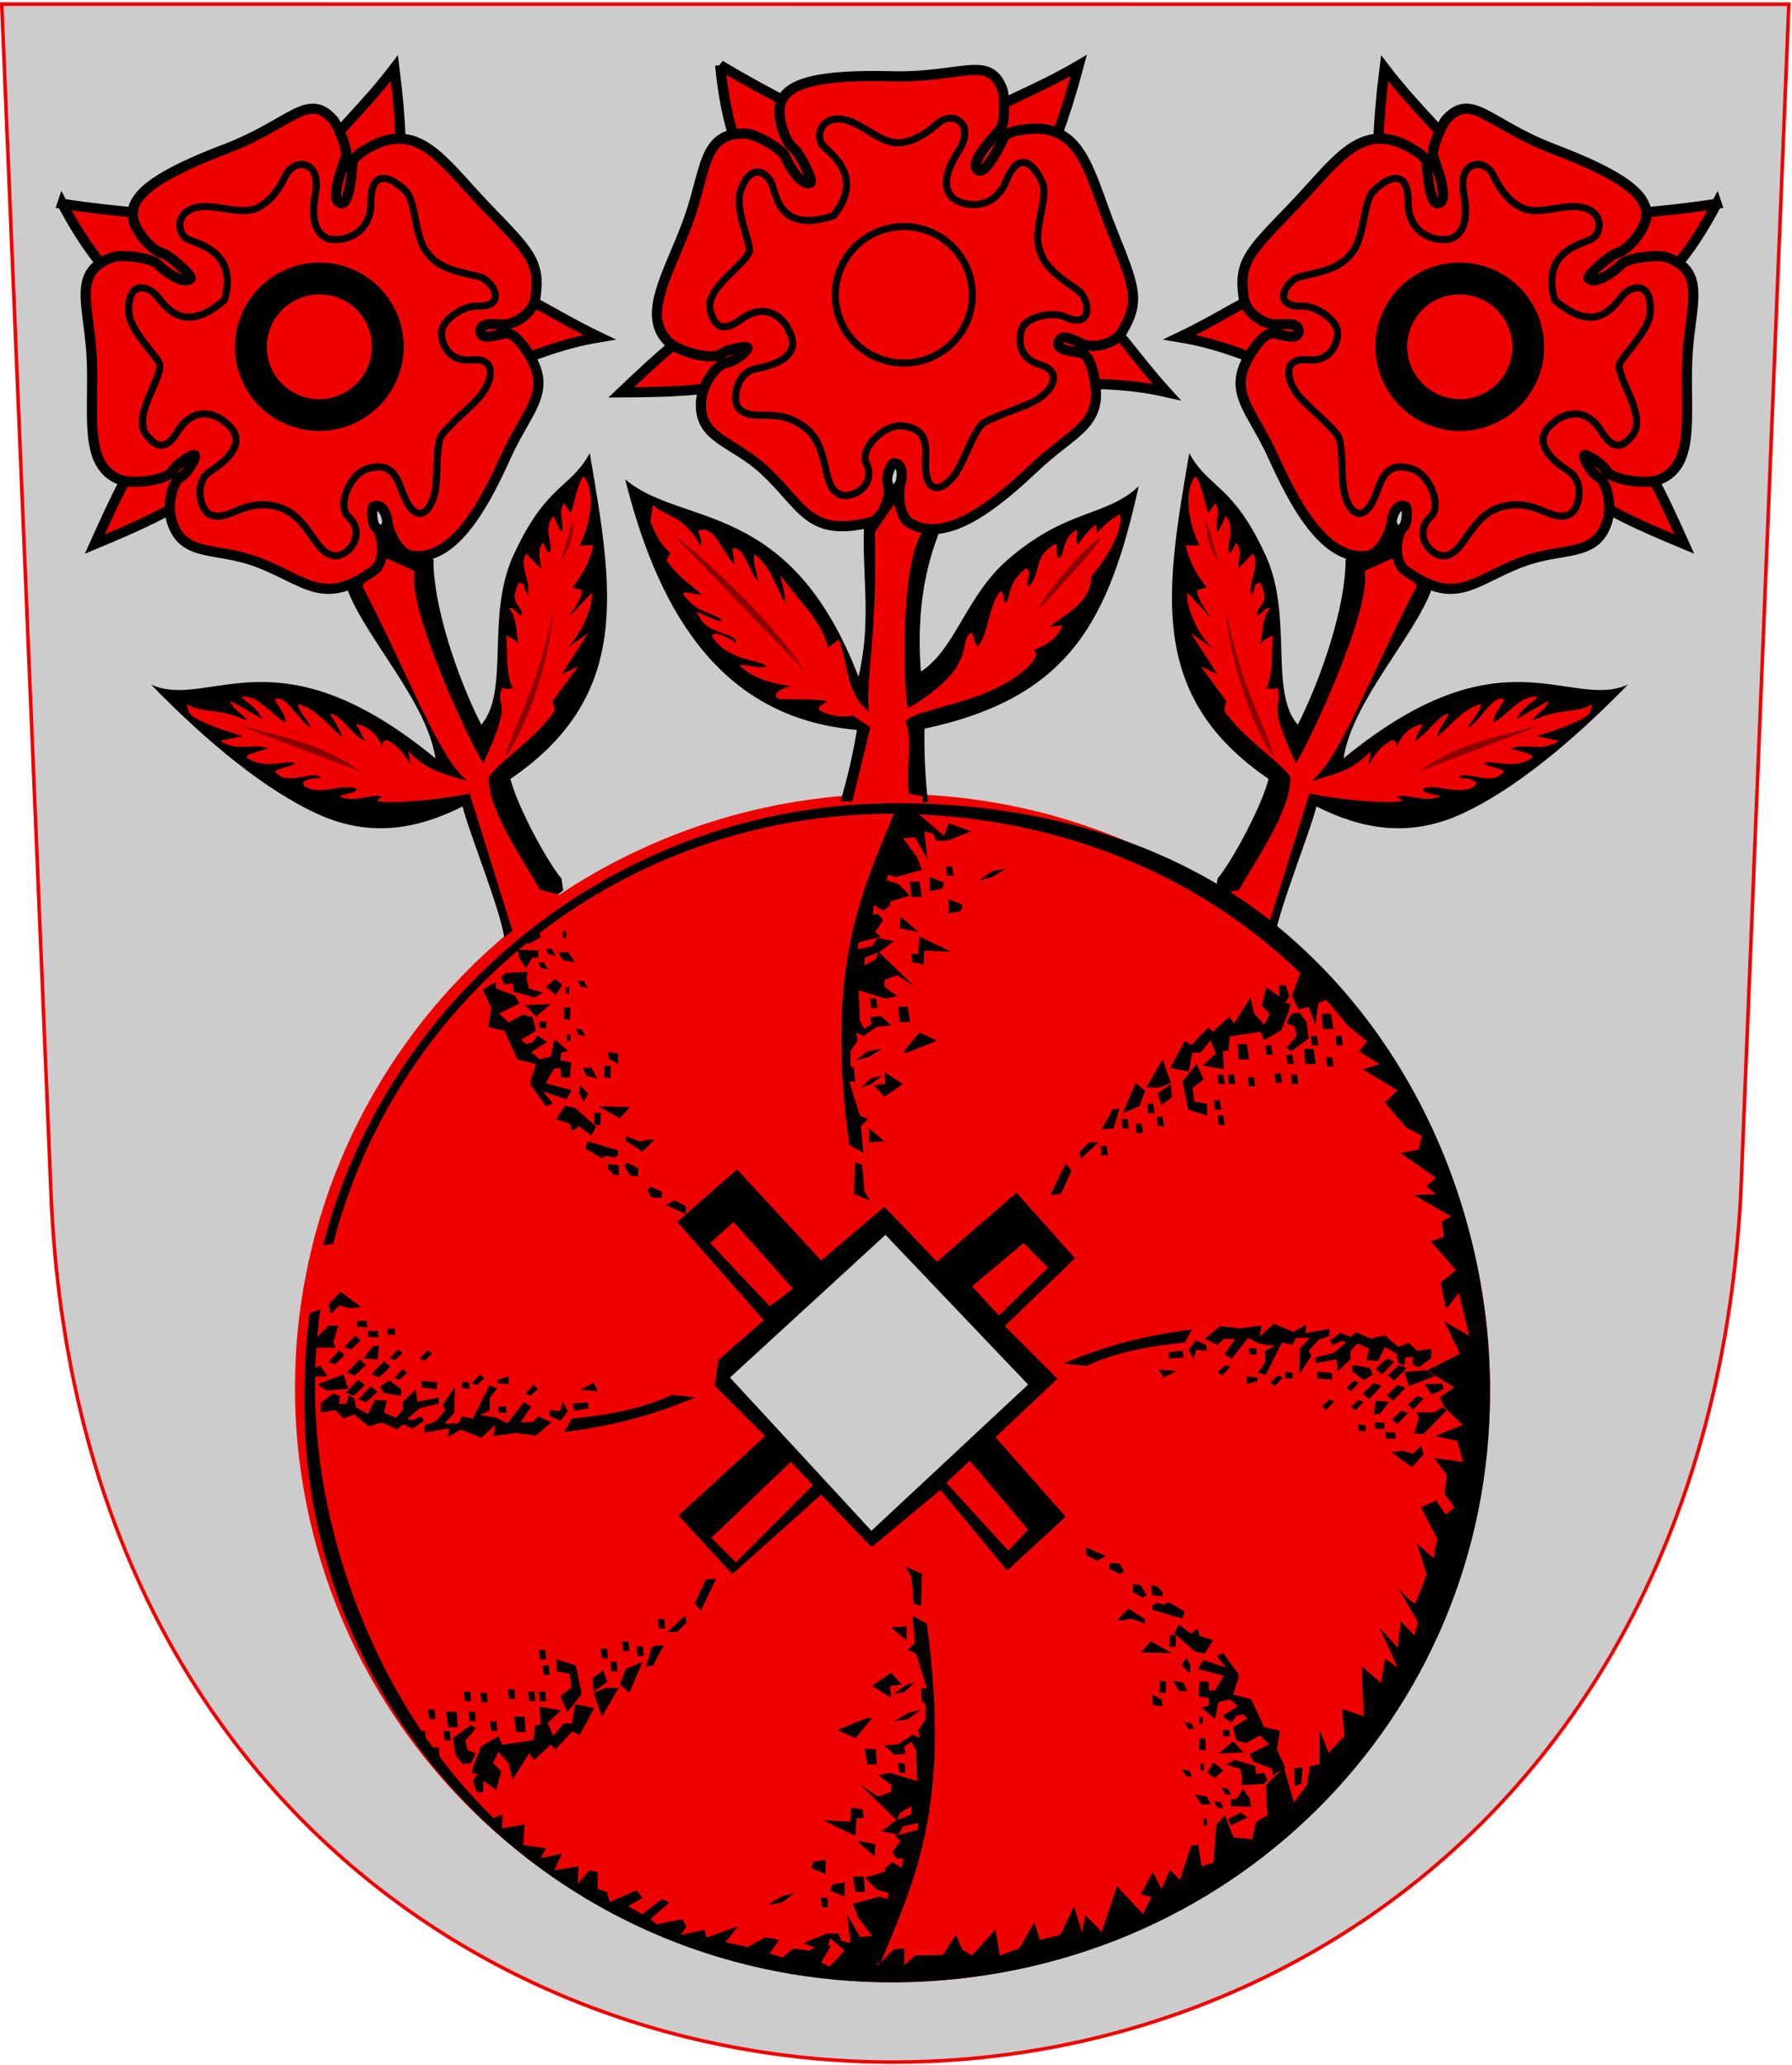<?xml version="1.0" encoding="UTF-8"?>
<!DOCTYPE svg PUBLIC "-//W3C//DTD SVG 1.1//EN" "http://www.w3.org/Graphics/SVG/1.1/DTD/svg11.dtd">
<!-- Creator: CorelDRAW -->
<svg xmlns="http://www.w3.org/2000/svg" xml:space="preserve" width="500px" height="576px" shape-rendering="geometricPrecision" text-rendering="geometricPrecision" image-rendering="optimizeQuality" fill-rule="evenodd" clip-rule="evenodd"
viewBox="0 0 500 576"
 xmlns:xlink="http://www.w3.org/1999/xlink"
 xmlns:svg="http://www.w3.org/2000/svg"
 version="1.0">
 <g id="Layer_x0020_1">
  <path id="path1937" fill="#CCCCCC" stroke="#F00000" stroke-width="0.992" d="M0.482 1.151l498.64 0.03 -13.458 332.782c-18.132,322.607 -456.056,320.228 -471.331,1.384l-13.851 -334.196z"/>
  <ellipse fill="#F00000" cx="249.021" cy="387.186" rx="166.723" ry="165.744"/>
  <path fill="black" stroke="black" stroke-width="0.216" d="M234.665 223.399c1.957,-6.634 3.48,-13.268 4.568,-19.902 -36.709,-3.094 -54.87,-30.719 -64.601,-69.495 15.77,13.16 45.895,5.112 64.927,55.139 3.806,-15.661 1.087,-28.059 1.631,-42.089l9.133 -13.246 12.074 13.573c-4.894,11.637 -6.743,25.014 -5.547,40.131 9.757,-6.16 12.751,-21.136 24.216,-31.152 16.474,-14.391 27.125,-11.924 36.469,-20.399 -8.347,37.313 -19.278,58.61 -59.707,67.211 -0.109,6.852 0.217,13.704 0.979,20.555l-24.144 -0.326z"/>
  <path fill="#F00000" d="M237.602 224.378l5.22 -21.534 -4.894 -3.263c-2.828,0.652 -5.655,0.109 -8.483,-0.979 -2.716,-1.359 0.761,-2.066 1.141,-3.099 -4.567,-0.652 -8.808,-0.326 -13.213,-0.49 -2.948,-1.544 1.698,-3.435 3.589,-3.589 -6.85,-0.871 -11.744,-2.828 -14.682,-5.873 2.013,-0.38 5.981,1.196 7.504,0.326 -1.417,-2.067 -10.168,-1.037 -15.008,-8.157 -0.433,-2.227 4.024,-0.216 6.525,1.631 0.432,-3.099 -8.427,-2.123 -10.441,-7.83 -2.225,-2.553 4.35,2.066 6.525,1.631 -0.981,-2.012 -7.341,-1.906 -10.767,-7.504 -0.216,-1.032 3.48,0.218 5.22,0.326 -3.303,-3.234 -6.443,-4.675 -9.91,-9.703l1.104 -2.044c-2.942,-2.39 -4.355,-5.544 -5.551,-8.808l0.653 -4.568c4.459,3.807 8.266,2.556 13.377,11.419 0.435,-1.251 -0.435,-2.828 -0.653,-4.241 4.512,-1.899 6.743,6.308 10.114,9.462l-0.653 -4.568c3.534,-0.704 4.785,7.231 7.178,9.136 -0.326,-2.501 -1.63,-5.492 -0.979,-7.504 3.806,2.612 6.091,8.918 8.483,13.703 0.217,-2.773 -0.87,-5.22 -1.305,-7.83 5.084,7.124 11.282,12.182 13.377,20.229l2.936 -2.284c2.828,6.743 1.743,14.79 8.483,20.229 -1.207,-8.02 2.344,-20.93 1.631,-50.245l5.22 -7.504 7.83 7.83c-5.869,9.142 -5.218,41.428 -3.915,48.94 20.61,-12.122 13.416,-19.082 17.945,-21.207 0.544,1.305 0.761,3.262 1.631,3.915 2.881,-3.319 2.992,-11.527 6.199,-15.335 1.359,-0.053 0.598,2.501 1.631,3.263 1.577,-2.774 0.166,-5.058 5.547,-9.788 2.173,1.088 -0.217,2.991 0.653,5.22 3.751,-3.209 0.982,-8.537 7.83,-12.072 0.217,1.414 -0.054,3.317 0.653,4.241 2.066,-1.578 0.709,-5.764 5.22,-8.157 0,1.414 -0.489,3.154 0,4.241 1.74,-1.849 2.665,-4.024 5.22,-5.547l0.326 2.284c1.849,-2.174 3.915,-3.914 6.199,-5.22 1.628,2.83 -2.775,11.528 -7.83,17.292 0.187,7.937 -9.813,11.907 -11.419,14.03l3.263 -0.326c-0.654,2.719 -3.264,5.003 -7.83,6.852l0.653 1.305c-1.219,3.727 -7.707,8.302 -16.134,11.441 -8.167,3.042 -18.264,4.667 -20.408,7.157 2.119,4.298 0.164,12.671 0.979,20.229l3.915 0.653 -0.326 4.568 -19.576 -2.284z"/>
  <path fill="#8C0000" d="M224.573 187.271l-36.836 -38.14c12.727,9.575 29.705,26.88 36.836,38.14z"/>
  <path fill="#8C0000" d="M289.607 170.32c5.868,-6.683 12.061,-12.713 17.603,-20.048 -1.426,-0.183 -5.277,3.82 -9.127,8.21 -3.851,4.391 -7.702,9.169 -8.476,11.838z"/>
  <path fill="#F00000" stroke="black" stroke-width="2.835" d="M200.931 18.177c2.629,27.099 11.296,40.171 32.115,58.3 -29.587,5.551 -38.877,13.142 -59.718,32.968 28.556,-0.163 36.124,-1.54 62.016,-16.012l27.667 5.413c25.95,12.54 39.229,5.196 62.517,10.544 -19.044,-20.998 -16.875,-29.927 -54.348,-30.696 14.447,-19.718 21.771,-30.552 29.831,-60.461 -25.122,14.727 -38.997,12.192 -50.078,45.044 -11.774,-29.717 -21.052,-27.63 -50.003,-45.101z"/>
  <path fill="#F00000" stroke="black" stroke-width="2.835" d="M248.932 21.277c19.466,0.453 27.145,-6.189 30.756,3.715 0.602,1.649 0.816,9.265 -0.539,10.931 -1.354,1.666 -9.437,9.882 -6.129,11.6 2.103,1.092 6.237,-7.519 7.157,-9.3 1.077,-2.087 8.261,-2.491 10.196,-2.314 12.013,1.103 13.796,13.158 19.958,28.606 6.118,15.333 7.917,19.24 2.862,27.825 -2.54,4.313 -8.766,4.583 -10.815,3.748 -2.932,-1.192 -5.945,-3.241 -6.953,-0.841 -1.009,2.4 3.321,2.657 6.219,3.152 1.215,0.207 3.157,2.473 3.99,9.047 1.437,11.334 -6.644,13.166 -16.818,22.787 -10.174,9.621 -24.715,22.086 -35.141,15.548 -2.87,-1.798 -3.222,-8.623 -2.452,-10.964 0.51,-1.548 0.945,-5.696 -1.95,-5.585 -0.607,0.024 -2.361,4.16 -1.549,5.66 0.924,1.705 -0.346,8.97 -4.644,10.732 -17.556,4.431 -18.968,-4.473 -29.814,-14.485 -8.775,-8.102 -17.953,-8.709 -17.702,-18.52 0.145,-5.653 4.541,-10.95 6.668,-11.303 3.197,-0.531 6.496,-3.64 6.318,-4.271 -0.178,-0.631 -5.541,0.314 -7.337,1.684 -2.648,2.022 -12.021,-0.823 -14.482,-3.154 -7.917,-7.498 -0.38,-18.71 5.07,-33.336 5.45,-14.626 3.928,-25.544 16.428,-24.956 2.733,0.128 10.083,4.358 10.88,6.461 1.026,2.706 4.681,8.385 7.01,7.236 0.852,-0.422 -2.959,-8.342 -4.749,-9.633 -1.825,-1.318 -4.001,-6.316 -3.878,-10.644 0.201,-8.029 11.974,-9.879 31.44,-9.426z"/>
  <path fill="#F00000" stroke="black" stroke-width="1.984" d="M250.452 39.828c5.135,-0.041 9.705,-4.078 11.127,-5.36 4.162,-3.751 10.736,-0.107 5.924,7.536 -1.587,2.521 -5.773,9.023 -1.759,13.182 3.144,2.556 11.534,3.75 14.959,-4.684 4.016,-9.892 8.644,-3.364 10.269,0.877 1.376,3.594 -2.375,12.033 -1.198,17.244 1.176,5.203 3.966,7.53 10.909,12.308 3.31,2.278 4.566,10.833 -3.162,7.669 -3.023,-1.894 -11.213,-0.528 -12.46,3.225 -1.247,3.753 -0.272,8.319 4.936,9.856 6.538,1.931 3.927,6.869 -0.525,9.715 -3.303,2.114 -10.038,3.823 -14.857,6.447 -2.318,1.263 -4.614,8.067 -7.038,12.625 -3.054,5.739 -9.388,9.378 -9.339,-1.138 0.019,-4.095 1.207,-10.008 -6.874,-10.542 -4.894,-0.324 -11.54,6.378 -9.664,10.383 2.932,6.26 -3.958,10.169 -7.368,8.774 -5.557,-2.273 -2.343,-13.464 -10.229,-19.075 -7.885,-5.611 -13.761,-0.873 -17.88,-4.837 -2.117,-2.037 -0.937,-10.094 4.586,-11.146 13.111,-2.501 10.554,-8.458 9.13,-10.993 -0.808,-1.973 -5.59,-8.461 -13.381,-2.698 -6.497,4.806 -7.67,-0.583 -8.193,-1.947 -2.46,-6.412 9.036,-12.811 10.658,-17.005 0.727,-1.881 -4.238,-11.862 -2.389,-17.085 2.941,-8.31 7.709,-4.985 8.923,-1.249 1.169,3.595 2.673,13.124 17.05,8.227 8.575,-10.897 -0.603,-16.898 -3.061,-19.602 -1.954,-2.15 -0.89,-8.028 5.291,-7.287 5.195,0.624 10.485,6.624 15.62,6.583z"/>
  <ellipse fill="#F00000" stroke="black" stroke-width="1.984" cx="252.169" cy="82.237" rx="19.114" ry="19.036"/>
  <path fill="black" d="M140.649 261.481c-0.701,-6.881 -10.06,-29.983 -11.566,-36.535 -12.486,6.263 -25.765,8.906 -40.755,1.977 -13.968,-6.457 -30.055,-19.386 -46.17,-35.957 16.263,7.267 34.928,-16.007 79.345,20.57 -2.409,-15.936 -19.737,-33.89 -24.548,-47.08l9.961 -19.308 14.031 10.924c-0.122,12.624 6.496,32.556 13.331,46.093 8.089,-9.396 1.16,-30.262 8.978,-47.296 9.125,-19.878 15.86,-18.539 21.299,-28.455 6.408,37.695 12.024,67.579 -22.135,90.853 1.733,7.144 9.96,22.715 14.238,27.788l0.492 3.293 -16.5 13.131z"/>
  <path fill="#F00000" d="M143.15 260.219l-12.134 -38.872c-7.346,1.509 -16.39,2.461 -23.422,2.399 -3.313,-0.312 -2.664,-0.563 -0.972,-1.421 -2.268,-1.309 -7.702,1.831 -12.064,-0.2 3.111,-1.113 4.334,-0.669 4.95,-2.051 -3.724,-1.865 -10.292,2.24 -14.698,-0.886 -1.244,-1.897 2.665,-2.051 4.701,-2.266 -1.536,-2.27 -8.604,2.043 -11.814,-0.847 -3.027,-1.52 2.853,-1.855 4.701,-3.081 -1.67,-1.491 -8.331,2.158 -13.622,-1.726 -0.59,-0.873 4.444,-1.932 6.096,-2.49 -4.282,-1.742 -8.386,1.21 -13.498,-2.129l6.279 -1.333c-3.628,-1.097 -12.488,-3.807 -14.83,-6.375l-0.8 -2.517c5.614,2.898 8.533,0.783 16.705,4.523 -0.071,-1.322 -4.409,-3.268 -4.331,-5.472l8.742 5.036c-1.466,-3.197 -3.91,-4.112 -5.866,-6.168 4.77,-0.589 8.235,4.853 12.352,7.198 0.309,-1.979 -1.99,-4.283 -2.986,-6.425 3.004,-1.99 7.331,6.999 10.267,7.855 -1.25,-2.191 -3.589,-4.465 -3.749,-6.574 4.512,0.975 8.363,5.784 12.389,9.306 -0.85,-2.649 -2.131,-4.339 -3.521,-6.59 2.873,-0.067 5.692,5.412 9.785,7.667l-2.419 -4.789c3.286,0.549 5.702,2.618 7.249,6.209 -0.006,-2.074 1.229,-1.55 1.278,-1.787 1.806,0.846 4.109,2.415 6.593,7.006l-0.592 -3.878c5.171,5.169 8.194,5.85 16.492,8.33 -8.07,-6.638 -15.221,-27.109 -29.267,-54.297l4.273 -8.923 10.213 4.608c-1.968,10.684 15.105,47.169 19.156,53.628 8.99,-18.998 3.087,-14.78 5.311,-21.211 0.997,1.001 1.941,0.122 2.993,0.397 -2.264,-4.972 -1.268,-9.943 -1.901,-14.915 1.187,0.874 2.538,0.933 3.562,2.621 -0.903,-3.371 -0.34,-7.231 -2.71,-10.114 1.237,-0.564 2.316,1.762 3.561,2.076 0.409,-3.164 -4.044,-2.788 -0.856,-9.204 2.423,0.184 0.932,1.71 2.581,3.443 0.819,-3.857 -2.762,-8.53 -0.475,-11.573l4.124 4.306c0.046,-1.773 -1.382,-5.161 0.492,-7.36 0.737,1.226 0.88,2.276 1.884,2.863 1.315,-2.242 -2.178,-6.418 1.09,-10.341 0.535,1.308 1.394,3.593 2.259,4.414 0.91,-2.37 -1.176,-5.548 0.611,-7.925l1.982 2.805c0.888,-2.713 1.815,-8.202 3.434,-10.276 2.578,2.003 3.265,10.58 -1.023,19.296l3.819 -0.132c-0.722,4.192 -2.939,8.085 -5.835,11.842l2.599 0.656c0.285,1.962 -1.786,4.865 -3.718,7.713l6.482 -6.917c0.859,3.199 -3.299,12.658 -7.26,15.664l6.314 -4.418 -7.402 11.469 4.657 -2.213 -7.142 9.666 0.593 2.667c-4.84,7.58 -17.414,15.641 -18.456,18.757 -0.159,9.369 10.661,24.553 14.278,31.238l5.952 1.514 -13.436 10.522z"/>
  <path fill="#8C0000" d="M100.731 215.319l-34.195 -13.033c15.406,4.041 23.33,5.313 34.195,13.033z"/>
  <path fill="#8C0000" d="M140.963 211.01c6.811,-8.733 13.192,-29.863 13.587,-43.803 0.175,2.614 -2.883,16.167 -6.567,25.535 -3.912,9.948 -7.117,17.27 -7.02,18.269z"/>
  <path fill="#F00000" stroke="black" stroke-width="2.835" d="M17.404 56.844c12.697,24.085 25.67,32.9 51.805,41.792 -25.28,16.344 -31.002,26.888 -42.781,53.131 26.366,-10.967 32.849,-15.108 51.33,-38.309l27.656 -5.469c28.766,1.776 38.274,-10.05 61.853,-13.922 -25.578,-12.22 -26.953,-21.305 -61.925,-7.823 5.901,-23.721 8.577,-36.522 4.707,-67.255 -17.672,23.145 -31.473,26.055 -29.285,60.656 -22.152,-23.043 -29.95,-17.597 -63.36,-22.8z"/>
  <path fill="#F00000" stroke="black" stroke-width="2.835" d="M63.003 41.532c18.187,-6.954 22.778,-16.01 29.872,-8.211 1.181,1.298 4.264,8.266 3.642,10.321 -0.621,2.055 -4.99,12.72 -1.279,13.057 2.36,0.214 2.924,-9.321 3.101,-11.318 0.206,-2.339 6.702,-5.434 8.559,-6.003 11.535,-3.529 17.752,6.952 29.306,18.915 11.469,11.873 14.615,14.808 13.188,24.667 -0.717,4.954 -6.377,7.562 -8.589,7.566 -3.165,0.007 -6.729,-0.748 -6.754,1.855 -0.025,2.603 4.08,1.202 6.949,0.562 1.202,-0.268 3.858,1.093 7.119,6.862 5.623,9.945 -1.162,14.701 -6.934,27.459 -5.772,12.758 -14.508,29.802 -26.634,27.701 -3.337,-0.578 -6.248,-6.76 -6.422,-9.219 -0.115,-1.625 -1.283,-5.63 -3.92,-4.43 -0.553,0.252 -0.609,4.745 0.71,5.825 1.501,1.228 3.078,8.433 -0.233,11.691 -14.569,10.751 -19.25,3.045 -33.08,-2.113 -11.19,-4.174 -19.915,-1.26 -23.398,-10.435 -2.007,-5.286 0.054,-11.854 1.89,-12.987 2.757,-1.702 4.633,-5.829 4.229,-6.346 -0.403,-0.516 -5.009,2.39 -6.152,4.338 -1.685,2.874 -11.437,3.792 -14.598,2.566 -10.167,-3.94 -7.439,-17.172 -7.934,-32.772 -0.495,-15.6 -6.04,-25.128 5.752,-29.32 2.578,-0.916 10.982,0.214 12.517,1.859 1.975,2.115 7.508,5.988 9.228,4.041 0.629,-0.713 -5.898,-6.6 -8.044,-7.117 -2.189,-0.528 -6.096,-4.33 -7.621,-8.382 -2.855,-7.507 7.34,-13.678 25.527,-20.632z"/>
  <path fill="#F00000" stroke="black" stroke-width="1.984" d="M71.437 58.125c4.737,-1.983 7.437,-7.45 8.268,-9.175 2.431,-5.048 9.895,-4.165 8.336,4.73 -0.513,2.934 -1.925,10.538 3.364,12.866 3.879,1.175 12.095,-0.899 12.07,-10.001 -0.03,-10.676 6.726,-6.387 9.836,-3.078 2.635,2.805 2.36,12.036 5.424,16.413 3.059,4.37 6.522,5.467 14.758,7.259 3.926,0.854 8.329,8.296 -0.022,8.295 -3.514,-0.607 -10.578,3.759 -10.31,7.704 0.267,3.946 2.899,7.802 8.302,7.252 6.782,-0.69 6.236,4.87 3.194,9.19 -2.256,3.207 -7.842,7.34 -11.308,11.594 -1.668,2.047 -1.215,9.213 -1.732,14.35 -0.653,6.468 -5.136,12.235 -9.074,2.484 -1.534,-3.797 -2.673,-9.719 -10.355,-7.153 -4.652,1.555 -8.264,10.274 -5.011,13.27 5.085,4.683 0.189,10.91 -3.496,10.911 -6.004,0.002 -7.268,-11.573 -16.692,-13.779 -9.423,-2.206 -13.067,4.404 -18.38,2.296 -2.731,-1.083 -4.691,-8.986 0.022,-12.053 11.187,-7.281 6.564,-11.826 4.286,-13.632 -1.495,-1.521 -8.379,-5.714 -13.406,2.571 -4.193,6.909 -7.32,2.366 -8.321,1.301 -4.706,-5.003 3.51,-15.279 3.423,-19.774 -0.039,-2.016 -8.416,-9.373 -8.683,-14.907 -0.425,-8.805 5.246,-7.534 7.785,-4.536 2.444,2.885 7.444,11.134 18.895,1.156 3.808,-13.333 -6.959,-15.411 -10.258,-16.982 -2.623,-1.25 -3.864,-7.093 2.137,-8.749 5.045,-1.391 12.212,2.159 16.949,0.176z"/>
  <ellipse fill="#F00000" stroke="black" stroke-width="1.984" transform="matrix(4.136 -1.693 1.693 4.136 89.089 96.724)" rx="4.277" ry="4.26"/>
  <path fill="#8C0000" d="M156.361 156.84l3.589 -12.072c0.109,4.459 -1.087,8.483 -3.589,12.072z"/>
  <path fill="black" d="M355.729 261.481c0.701,-6.881 10.06,-29.983 11.566,-36.535 12.486,6.263 25.765,8.906 40.755,1.977 13.968,-6.457 30.055,-19.386 46.17,-35.957 -16.263,7.267 -34.928,-16.007 -79.345,20.57 2.409,-15.936 19.737,-33.89 24.548,-47.08l-9.961 -19.308 -14.031 10.924c0.122,12.624 -6.496,32.556 -13.331,46.093 -8.089,-9.396 -1.16,-30.262 -8.978,-47.296 -9.125,-19.878 -15.86,-18.539 -21.299,-28.455 -6.408,37.695 -12.024,67.579 22.135,90.853 -1.733,7.144 -9.96,22.715 -14.238,27.788l-0.492 3.293 16.5 13.131z"/>
  <path fill="#F00000" d="M353.228 260.219l12.134 -38.872c7.346,1.509 16.39,2.461 23.422,2.399 3.313,-0.312 2.664,-0.563 0.972,-1.421 2.268,-1.309 7.702,1.831 12.064,-0.2 -3.111,-1.113 -4.334,-0.669 -4.95,-2.051 3.724,-1.865 10.292,2.24 14.698,-0.886 1.244,-1.897 -2.665,-2.051 -4.701,-2.266 1.536,-2.27 8.604,2.043 11.814,-0.847 3.027,-1.52 -2.853,-1.855 -4.701,-3.081 1.67,-1.491 8.331,2.158 13.622,-1.726 0.59,-0.873 -4.444,-1.932 -6.096,-2.49 4.282,-1.742 8.386,1.21 13.498,-2.129l-6.279 -1.333c3.628,-1.097 12.488,-3.807 14.83,-6.375l0.8 -2.517c-5.614,2.898 -8.533,0.783 -16.705,4.523 0.071,-1.322 4.409,-3.268 4.331,-5.472l-8.742 5.036c1.466,-3.197 3.91,-4.112 5.866,-6.168 -4.77,-0.589 -8.235,4.853 -12.352,7.198 -0.309,-1.979 1.99,-4.283 2.986,-6.425 -3.004,-1.99 -7.331,6.999 -10.267,7.855 1.25,-2.191 3.589,-4.465 3.749,-6.574 -4.512,0.975 -8.363,5.784 -12.389,9.306 0.85,-2.649 2.131,-4.339 3.521,-6.59 -2.873,-0.067 -5.692,5.412 -9.785,7.667l2.419 -4.789c-3.286,0.549 -5.702,2.618 -7.249,6.209 0.006,-2.074 -1.229,-1.55 -1.278,-1.787 -1.806,0.846 -4.109,2.415 -6.593,7.006l0.592 -3.878c-5.171,5.169 -8.194,5.85 -16.492,8.33 8.07,-6.638 15.221,-27.109 29.267,-54.297l-4.273 -8.923 -10.213 4.608c1.968,10.684 -15.105,47.169 -19.156,53.628 -8.99,-18.998 -3.087,-14.78 -5.311,-21.211 -0.997,1.001 -1.941,0.122 -2.993,0.397 2.264,-4.972 1.268,-9.943 1.901,-14.915 -1.187,0.874 -2.538,0.933 -3.562,2.621 0.903,-3.371 0.34,-7.231 2.71,-10.114 -1.237,-0.564 -2.316,1.762 -3.561,2.076 -0.409,-3.164 4.044,-2.788 0.856,-9.204 -2.423,0.184 -0.932,1.71 -2.581,3.443 -0.819,-3.857 2.762,-8.53 0.475,-11.573l-4.124 4.306c-0.046,-1.773 1.382,-5.161 -0.492,-7.36 -0.737,1.226 -0.88,2.276 -1.884,2.863 -1.315,-2.242 2.178,-6.418 -1.09,-10.341 -0.535,1.308 -1.394,3.593 -2.259,4.414 -0.91,-2.37 1.176,-5.548 -0.611,-7.925l-1.982 2.805c-0.888,-2.713 -1.815,-8.202 -3.434,-10.276 -2.578,2.003 -3.265,10.58 1.023,19.296l-3.819 -0.132c0.722,4.192 2.939,8.085 5.835,11.842l-2.599 0.656c-0.285,1.962 1.786,4.865 3.718,7.713l-6.482 -6.917c-0.859,3.199 3.299,12.658 7.26,15.664l-6.314 -4.418 7.402 11.469 -4.657 -2.213 7.142 9.666 -0.593 2.667c4.84,7.58 17.414,15.641 18.456,18.757 0.159,9.369 -10.661,24.553 -14.278,31.238l-5.952 1.514 13.436 10.522z"/>
  <path fill="#8C0000" d="M395.648 215.319l34.195 -13.033c-15.406,4.041 -23.33,5.313 -34.195,13.033z"/>
  <path fill="#8C0000" d="M355.416 211.01c-6.811,-8.733 -13.192,-29.863 -13.587,-43.803 -0.175,2.614 2.883,16.167 6.567,25.535 3.912,9.948 7.117,17.27 7.02,18.269z"/>
  <path fill="#F00000" stroke="black" stroke-width="2.835" d="M478.974 56.844c-12.697,24.085 -25.67,32.9 -51.805,41.792 25.28,16.344 31.002,26.888 42.781,53.131 -26.366,-10.967 -32.849,-15.108 -51.33,-38.309l-27.656 -5.469c-28.766,1.776 -38.274,-10.05 -61.853,-13.922 25.578,-12.22 26.953,-21.305 61.925,-7.823 -5.901,-23.721 -8.577,-36.522 -4.707,-67.255 17.672,23.145 31.473,26.055 29.285,60.656 22.152,-23.043 29.95,-17.597 63.36,-22.8z"/>
  <path fill="#F00000" stroke="black" stroke-width="2.835" d="M433.376 41.532c-18.187,-6.954 -22.778,-16.01 -29.872,-8.211 -1.181,1.298 -4.264,8.266 -3.642,10.321 0.621,2.055 4.99,12.72 1.279,13.057 -2.36,0.214 -2.924,-9.321 -3.101,-11.318 -0.206,-2.339 -6.702,-5.434 -8.559,-6.003 -11.535,-3.529 -17.752,6.952 -29.306,18.915 -11.469,11.873 -14.615,14.808 -13.188,24.667 0.717,4.954 6.377,7.562 8.589,7.566 3.165,0.007 6.729,-0.748 6.754,1.855 0.025,2.603 -4.08,1.202 -6.949,0.562 -1.202,-0.268 -3.858,1.093 -7.119,6.862 -5.623,9.945 1.162,14.701 6.934,27.459 5.772,12.758 14.508,29.802 26.634,27.701 3.337,-0.578 6.248,-6.76 6.422,-9.219 0.115,-1.625 1.283,-5.63 3.92,-4.43 0.553,0.252 0.609,4.745 -0.71,5.825 -1.501,1.228 -3.078,8.433 0.233,11.691 14.569,10.751 19.25,3.045 33.08,-2.113 11.19,-4.174 19.915,-1.26 23.398,-10.435 2.007,-5.286 -0.054,-11.854 -1.89,-12.987 -2.757,-1.702 -4.633,-5.829 -4.229,-6.346 0.403,-0.516 5.009,2.39 6.152,4.338 1.685,2.874 11.437,3.792 14.598,2.566 10.167,-3.94 7.439,-17.172 7.934,-32.772 0.495,-15.6 6.04,-25.128 -5.752,-29.32 -2.578,-0.916 -10.982,0.214 -12.517,1.859 -1.975,2.115 -7.508,5.988 -9.228,4.041 -0.629,-0.713 5.898,-6.6 8.044,-7.117 2.189,-0.528 6.096,-4.33 7.621,-8.382 2.855,-7.507 -7.34,-13.678 -25.527,-20.632z"/>
  <path fill="#F00000" stroke="black" stroke-width="1.984" d="M424.941 58.125c-4.737,-1.983 -7.437,-7.45 -8.268,-9.175 -2.431,-5.048 -9.895,-4.165 -8.336,4.73 0.513,2.934 1.925,10.538 -3.364,12.866 -3.879,1.175 -12.095,-0.899 -12.07,-10.001 0.03,-10.676 -6.726,-6.387 -9.836,-3.078 -2.635,2.805 -2.36,12.036 -5.424,16.413 -3.059,4.37 -6.522,5.467 -14.758,7.259 -3.926,0.854 -8.329,8.296 0.022,8.295 3.514,-0.607 10.578,3.759 10.31,7.704 -0.267,3.946 -2.899,7.802 -8.302,7.252 -6.782,-0.69 -6.236,4.87 -3.194,9.19 2.256,3.207 7.842,7.34 11.308,11.594 1.668,2.047 1.215,9.213 1.732,14.35 0.653,6.468 5.136,12.235 9.074,2.484 1.534,-3.797 2.673,-9.719 10.355,-7.153 4.652,1.555 8.264,10.274 5.011,13.27 -5.085,4.683 -0.189,10.91 3.496,10.911 6.004,0.002 7.268,-11.573 16.692,-13.779 9.423,-2.206 13.067,4.404 18.38,2.296 2.731,-1.083 4.691,-8.986 -0.022,-12.053 -11.187,-7.281 -6.564,-11.826 -4.286,-13.632 1.495,-1.521 8.379,-5.714 13.406,2.571 4.193,6.909 7.32,2.366 8.321,1.301 4.706,-5.003 -3.51,-15.279 -3.423,-19.774 0.039,-2.016 8.416,-9.373 8.683,-14.907 0.425,-8.805 -5.246,-7.534 -7.785,-4.536 -2.444,2.885 -7.444,11.134 -18.895,1.156 -3.808,-13.333 6.959,-15.411 10.258,-16.982 2.623,-1.25 3.864,-7.093 -2.137,-8.749 -5.045,-1.391 -12.212,2.159 -16.949,0.176z"/>
  <ellipse fill="#F00000" stroke="black" stroke-width="1.984" transform="matrix(-4.136 -1.693 -1.693 4.136 407.289 96.724)" rx="4.277" ry="4.26"/>
  <path fill="#8C0000" d="M340.017 156.84l-3.589 -12.072c-0.109,4.459 1.087,8.483 3.589,12.072z"/>
  <polygon fill="black" points="189.314,422.749 204.322,439.062 229.119,416.876 243.148,431.558 262.398,415.571 280.995,438.083 297.309,423.075 277.733,400.889 295.025,384.575 280.343,369.893 299.919,350.97 283.606,332.699 261.419,351.949 246.737,336.614 229.119,351.622 205.628,326.173 188.988,340.856 213.132,368.262 200.407,379.355 199.428,386.533 213.458,400.563 "/>
  <polygon fill="#F00000" points="198.123,346.728 214.763,364.347 221.288,359.453 204.649,340.856 "/>
  <polygon fill="#F00000" points="285.563,346.728 271.207,358.8 278.712,366.957 292.415,353.58 "/>
  <polygon fill="#F00000" points="220.636,407.74 198.45,428.948 205.301,435.799 226.835,414.266 "/>
  <polygon fill="#F00000" points="264.03,413.613 281.322,432.537 286.868,426.664 270.555,407.414 "/>
  <polygon fill="#CCCCCC" points="203.67,384.249 243.148,426.99 286.868,386.207 247.064,344.444 "/>
  <path fill="black" d="M86.407 366.257c-0.988,7.269 -1.39,14.689 -1.499,22.226 -1.325,91.689 72.791,165.303 165.418,164.447 92.627,-0.856 165.418,-73.641 165.418,-164.447 0,-53.533 -24.114,-103.711 -63.965,-133.741 -27.745,-20.908 -63.961,-30.706 -101.453,-30.706 -77.07,0 -141.847,52.426 -160.209,123.354l2.824 -0.48c17.851,-68.954 80.826,-119.922 155.752,-119.922 44.294,0 84.897,16.112 114.117,44.457l-2.347 6.251 1.844 3.861 2.873 -0.751 1.814 5.22 0.841 -6.197 2.128 -0.945c1.045,1.166 2.074,2.349 3.083,3.55 0.953,1.133 1.89,2.282 2.81,3.446l5.624 4.64 -2.364 2.748 5.826 3.522 -4.636 1.52 9.62 5.816 -3.52 3.404 6.033 7.053 4.231 2.224 -0.846 3.879 -5.115 0.9 9.926 6.951 -2.705 2.358 2.715 2.195 -6.172 0.28 10.405 5.929 -2.614 1.522 0.633 4.178 -3.665 1.291 6.981 7.971 -4.253 3.572 1.564 7.373 3.534 -4.648 2.915 12.122 -7.04 -4.105 4.422 9.016 -5.351 2.743 -3.927 1.977 7.706 4.672 -4.046 2.805 1.354 2.877 5.112 4.783 -7.807 3.114 6.189 1.359 1.68 5.874 -8.123 -1.084 3.428 4.55 -0.384 5.545 2.679 3.722 -2.54 1.945 -2.59 -3.948 -4.251 1.933 4.496 8.757 -0.973 5.397 -4.718 -4.029 2.801 8.618 -2.969 7.65c-0.759,1.795 -5.839,-5.348 -4.658,-3.311l5.168 8.921 -1.02 3.772 -3.774 -4.038 -0.865 7.43 -5.019 -5.543 5.021 11.085 -3.523 -2.564 -1.128 6.889 -5.379 -4.746 0.534 13.962 -6.025 -2.022 0.622 7.536 -4.355 4.757 -2.541 -6.37 0.028 9.54 -2.714 0.543 -0.863 5.284 -3.621 4.788 -2.801 -9.753 -5.028 4.939 0.458 8.385 -3.179 1.815 -1.054 4.876 -5.226 -0.472 -2.451 -6.201 -2.376 2.767 -0.728 10.358 -3.368 1.158 -0.959 -6.1 -1.975 0.34 -3.071 9.452 -2.855 -2.713 -2.306 5.321 -2.455 -4.754 -3.312 6.213 2.89 0.701 -2.305 4.828 -7.249 -7.788 -4.243 12.741 -4.579 -4.674 -0.927 4.909 -2.246 -7.372 -3.824 7.975 -5.729 1.41 -1.524 -4.923 -4.164 7.246 -5.461 2.023 -1.221 -7.331 -6.555 7.332 -2.668 -1.639 -1.872 -4.127 -3.588 5.614 -7.826 0.161 -2.957 2.745 0.013 -4.795 -3.004 0.421 -4.178 4.184 -7.862 -5.531 -5.843 6.098 -2.293 -1.166 2.609 -4.571 -1.987 -0.99 -3.904 2.188 -4.538 -0.522 -2.949 2.482 -3.652 -1.14 2.705 -3.792 -3.977 -0.709 -4.809 2.713 -6.221 -1.337 3.57 -4.475 -8.846 3.16 -0.577 -2.188 -6.597 1.506 1.591 -2.432 -1.236 -1.977 -7.14 1.4 -1.65 -1.493 5.209 -4.522 -2.005 -1.05 -5.556 4.264 -3.862 -2.224 3.934 -2.353 -1.601 -2.128 -7.506 3.301 -0.772 -2.765 -2.633 -0.956 0.099 -4.579 -2.304 -0.573 -3.323 3.778 0.245 -4.884 -6.832 1.141 2.186 -4.653 -6.06 1.264 1.681 -2.758 -6.439 -0.909 0.372 -5.705 -6.324 1.023 0.241 -3.906 -2.584 1.054c-29.909,-29.033 -49.785,-75.432 -49.785,-120.261 0,-7.328 0.496,-14.541 1.457,-21.608l-2.927 1.006z"/>
  <path fill="black" d="M249.674 226.336c-8.838,21.759 -19.663,42.436 -12.724,92.986l3.915 2.284 -0.653 -7.504 1.958 -1.958 -2.284 -0.979 -2.936 -9.462 1.631 0 -0.326 -3.589 -0.979 -0.979 0 -3.915 1.958 -2.936 -0.326 -2.284 1.958 0.979 3.915 -2.61 3.915 -0.326 -2.936 -2.61 -2.936 0.326 0.326 1.958 -1.958 1.305 -1.305 -2.284 -0.326 -8.483 7.504 2.284 3.263 -0.653 -3.589 -2.61 0 -1.958 3.589 -1.305 4.894 3.263 -10.114 -9.788 -0.653 1.958 -3.263 1.958 0 -2.284 4.241 -1.631 3.915 -2.936 -4.568 -0.979 -1.305 2.284 -4.241 0.979 0.326 -1.958 6.199 -1.631 -1.631 -1.305 2.284 -3.263 -1.305 -1.631 -1.631 0 0.326 -2.61 2.61 1.631 1.958 -1.631 0 -0.979 5.547 -1.631 -3.263 -3.263 -3.263 -0.979 0.326 -1.631 2.284 0.653 7.178 -1.958 -1.305 -3.589 -3.915 -5.22 3.263 -0.326 3.589 6.199 -0.979 -7.83 2.61 0.653 0.653 1.958 3.263 0 6.525 -2.61 -6.199 -2.284 -1.305 3.589 -7.504 -6.525 -6.199 -0.326z"/>
  <polygon fill="black" points="238.581,324.216 238.254,333.025 242.822,334.983 241.191,332.373 240.538,324.868 "/>
  <polygon fill="black" points="256.525,288 251.958,293.547 253.263,293.547 261.419,290.284 "/>
  <polygon fill="black" points="251.305,255.7 250.979,258.962 256.199,259.941 "/>
  <polygon fill="black" points="268.597,252.437 264.682,250.806 264.682,254.721 268.089,254.133 "/>
  <polygon fill="black" points="242.496,314.754 242.496,318.669 246.737,318.343 "/>
  <polygon fill="black" points="256.525,261.246 256.199,266.14 254.241,266.14 254.568,268.424 257.715,269.011 257.83,265.161 265.335,265.488 "/>
  <polygon fill="black" points="253.915,245.912 254.241,250.153 257.178,250.153 256.525,245.912 "/>
  <polygon fill="black" points="238.581,295.831 242.17,293.22 246.085,292.568 242.064,294.951 "/>
  <polygon fill="black" points="246.737,305.945 251.958,302.356 246.737,299.093 247.064,302.356 243.801,302.682 "/>
  <polygon fill="black" points="263.377,246.238 259.462,244.607 259.462,248.522 262.868,247.934 "/>
  <polygon fill="black" points="250.653,280.822 250.979,285.064 253.915,285.064 253.263,280.822 "/>
  <polygon fill="black" points="273.165,245.585 276.754,242.975 280.669,242.323 276.649,244.705 "/>
  <polygon fill="black" points="264.03,241.67 264.23,244.28 266.037,244.28 265.636,241.67 "/>
  <polygon fill="black" points="242.822,278.538 243.023,281.149 244.83,281.149 244.428,278.538 "/>
  <polygon fill="black" points="240.212,303.335 243.021,300.725 246.085,300.072 242.938,302.455 "/>
  <polygon fill="black" points="297.309,324.542 293.067,333.351 296.004,333.025 298.94,326.5 "/>
  <polygon fill="black" points="307.423,315.08 310.686,314.754 312.317,309.208 310.36,309.534 "/>
  <polygon fill="black" points="301.224,321.279 301.55,323.237 306.444,318.669 303.834,318.669 "/>
  <polygon fill="black" points="316.885,302.03 313.296,310.513 317.864,308.555 319.495,304.314 "/>
  <polygon fill="black" points="324.389,295.504 319.821,303.335 323.41,303.335 326.673,302.03 "/>
  <polygon fill="black" stroke="black" stroke-width="0.216" points="326.673,297.788 330.588,290.61 332.546,291.589 337.114,286.695 338.419,288 342.986,283.759 344.291,285.716 348.859,278.538 349.838,282.78 352.774,286.043 354.406,282.78 352.122,280.496 353.427,275.602 357.016,278.212 357.016,274.949 358.647,274.949 359.626,277.886 358.321,279.843 359.952,280.17 359.3,282.454 357.342,287.348 352.774,289.958 351.796,287.674 342.986,288.979 342.66,292.894 341.029,293.22 341.355,298.114 335.808,297.136 339.397,293.873 337.766,289.958 334.83,293.547 332.546,293.547 331.567,298.767 "/>
  <polygon fill="black" points="333.851,296.809 329.936,301.703 331.567,309.534 336.787,311.165 336.787,307.902 333.198,307.25 332.746,303.471 335.808,301.051 "/>
  <polygon fill="black" points="362.562,282.454 364.52,285.064 365.173,289.631 360.279,293.22 358.973,292.242 361.815,288.942 361.257,286.369 358.973,285.39 360.279,282.78 "/>
  <polygon fill="black" points="345.27,291.263 345.596,295.504 348.533,295.504 347.88,291.263 "/>
  <polygon fill="black" points="368.762,282.78 369.088,287.021 372.024,287.021 371.372,282.78 "/>
  <polygon fill="black" points="363.867,292.568 364.194,296.809 367.13,296.809 366.478,292.568 "/>
  <polygon fill="black" points="322.758,311.491 322.958,314.102 324.766,314.102 324.364,311.491 "/>
  <polygon fill="black" points="307.097,319.648 307.298,322.258 309.105,322.258 308.703,319.648 "/>
  <polygon fill="black" points="342.66,299.746 342.861,302.356 344.668,302.356 344.266,299.746 "/>
  <polygon fill="black" points="372.677,288.979 372.877,291.589 374.685,291.589 374.283,288.979 "/>
  <polygon fill="black" points="316.885,313.449 317.086,316.059 318.893,316.059 318.491,313.449 "/>
  <polygon fill="black" points="320.148,307.902 320.348,310.513 322.155,310.513 321.754,307.902 "/>
  <polygon fill="black" points="353.101,291.589 353.301,294.199 355.108,294.199 354.707,291.589 "/>
  <polygon fill="black" points="355.711,299.42 355.911,302.03 357.719,302.03 357.317,299.42 "/>
  <polygon fill="black" points="339.724,311.165 339.924,313.775 341.731,313.775 341.33,311.165 "/>
  <polygon fill="black" points="312.97,312.144 313.17,314.754 314.977,314.754 314.576,312.144 "/>
  <polygon fill="black" points="348.207,300.398 348.407,303.008 350.214,303.008 349.813,300.398 "/>
  <polygon fill="black" points="370.067,294.852 370.267,297.462 372.074,297.462 371.673,294.852 "/>
  <polygon fill="black" points="339.724,299.746 339.924,302.356 341.731,302.356 341.33,299.746 "/>
  <polygon fill="black" points="338.745,306.924 338.946,309.534 340.753,309.534 340.351,306.924 "/>
  <polygon fill="black" points="358.973,294.199 359.174,296.809 360.981,296.809 360.58,294.199 "/>
  <polygon fill="black" points="360.279,299.746 360.479,302.356 362.286,302.356 361.885,299.746 "/>
  <polygon fill="black" points="365.825,288.979 366.026,291.589 367.833,291.589 367.431,288.979 "/>
  <polygon fill="black" points="326.673,302.356 322.939,305.047 324.063,308.229 326.948,306.035 326.999,306.597 "/>
  <path fill="black" d="M296.656 380.334l6.525 0.653c7.667,-3.643 17.129,-5.492 27.407,-6.525l1.958 -3.589c-12.399,1.414 -24.362,4.568 -35.889,9.462z"/>
  <polygon fill="black" points="336.135,373.482 340.376,369.893 345.923,370.546 351.959,369.727 351.469,372.83 355.386,369.239 360.931,371.525 364.521,369.401 364.194,371.851 370.882,370.708 370.882,372.666 367.944,373.648 365.173,376.746 365.883,378.231 362.562,383.27 362.726,376.093 365.499,373.156 361.584,373.156 360.605,375.114 357.668,374.461 353.101,383.597 350.98,382.781 352.956,380.291 353.101,376.745 355.711,375.44 351.303,374.787 348.186,373.199 343.639,379.029 341.681,377.724 344.618,373.482 341.355,373.482 339.724,375.114 "/>
  <polygon fill="black" points="371.103,373.897 374.037,371.778 376.808,372.919 378.438,371.615 382.513,373.408 386.261,372.43 390.173,375.69 393.107,374.549 395.389,376.831 399.301,376.179 399.301,378.787 395.878,381.395 394.085,380.58 394.248,378.461 392.129,378.624 391.803,380.906 390.173,380.091 389.684,377.646 386.424,375.69 384.469,379.602 381.209,379.439 382.024,376.179 378.764,374.712 376.808,376.831 376.808,379.113 373.222,382.536 372.896,379.113 367.028,380.254 367.028,378.624 372.244,377.32 375.667,374.386 374.2,374.06 371.755,375.201 "/>
  <polygon fill="black" points="389.032,379.765 385.61,383.351 383.817,381.884 386.913,378.95 "/>
  <polygon fill="black" points="385.447,386.61 382.024,390.196 380.231,388.729 383.328,385.795 "/>
  <polygon fill="black" points="392.455,381.558 389.032,385.144 387.239,383.677 390.336,380.743 "/>
  <polygon fill="black" points="392.129,387.099 388.706,390.685 386.913,389.218 390.01,386.284 "/>
  <polygon fill="black" points="392.823,394.15 389.908,397.205 388.38,395.955 391.018,393.456 "/>
  <polygon fill="black" points="397.224,390.076 394.308,393.13 392.781,391.881 395.419,389.381 "/>
  <polygon fill="black" points="372.286,390.901 370.012,393.283 368.821,392.308 370.879,390.359 "/>
  <polygon fill="black" points="379.132,385.685 376.858,388.067 375.667,387.093 377.724,385.144 "/>
  <polygon fill="black" points="343.274,381.284 341,383.666 339.809,382.692 341.866,380.743 "/>
  <polygon fill="black" points="380.436,391.064 378.162,393.446 376.971,392.471 379.028,390.522 "/>
  <polygon fill="black" points="357.943,384.218 355.669,386.6 354.478,385.626 356.535,383.677 "/>
  <polygon fill="black" points="377.297,380.743 377.297,382.536 380.557,384.981 383.002,383.351 382.187,381.558 "/>
  <polygon fill="black" points="391.803,382.699 393.107,386.61 400.279,383.84 397.671,382.21 "/>
  <polygon fill="black" points="403.539,393.456 397.182,399.976 394.574,399.976 395.878,395.412 395.226,393.945 400.279,393.945 402.561,392.478 "/>
  <polygon fill="black" points="397.182,405.681 393.922,409.266 388.217,405.029 391.314,404.703 394.248,405.518 396.53,403.236 "/>
  <polygon fill="black" points="367.517,382.536 367.517,384.492 371.755,384.818 371.592,383.025 "/>
  <polygon fill="black" points="397.508,386.121 399.464,389.055 402.724,387.425 402.398,385.958 "/>
  <polygon fill="black" points="325.954,377.32 326.117,378.95 330.355,378.624 329.866,376.668 "/>
  <polygon fill="black" points="323.346,382.047 324.65,384.329 328.236,382.373 "/>
  <polygon fill="black" points="333.615,373.897 331.659,376.505 332.963,379.113 333.778,376.505 336.712,376.831 336.549,375.201 "/>
  <polygon fill="black" points="347.795,384.003 347.795,386.121 350.892,385.144 350.729,384.166 "/>
  <polygon fill="black" points="383.491,396.716 383.654,398.509 386.261,398.509 386.261,396.879 "/>
  <polygon fill="black" points="383.817,390.685 383.328,394.597 385.121,394.271 387.565,391.011 "/>
  <polygon fill="black" points="386.587,399.487 386.75,401.28 389.358,401.28 389.358,399.65 "/>
  <polygon fill="black" points="378.927,397.368 379.052,399.161 381.046,399.161 381.046,397.531 "/>
  <polygon fill="black" points="358.553,382.699 358.678,384.492 360.672,384.492 360.672,382.862 "/>
  <polygon fill="black" points="348.447,376.016 348.572,377.809 350.566,377.809 350.566,376.179 "/>
  <polygon fill="black" points="302.972,431.596 302.972,433.715 306.069,435.345 308.514,434.041 "/>
  <polygon fill="black" points="313.567,438.279 312.426,436.16 309.655,435.997 309.492,437.627 312.589,439.094 "/>
  <polygon fill="black" points="316.175,441.865 316.012,444.147 318.946,445.614 319.924,444.962 318.294,442.191 "/>
  <polygon fill="black" points="321.228,442.191 321.391,444.962 324.324,445.288 324.324,443.984 322.695,442.354 "/>
  <polygon fill="black" points="330.518,449.525 329.866,451.481 321.554,449.036 321.554,447.733 322.695,447.081 324.813,447.57 326.117,446.918 "/>
  <polygon fill="black" points="328.888,453.111 327.584,455.556 333.289,460.609 336.06,461.261 338.505,457.512 334.756,456.371 334.104,454.252 332.311,455.719 "/>
  <polygon fill="black" points="341.276,461.098 345.513,466.966 345.513,468.107 344.047,472.67 345.35,472.996 349.099,473.974 352.685,481.798 357.086,482.776 356.271,487.992 358.553,493.044 355.13,495.163 354.967,493.37 349.751,491.414 348.61,489.296 354.152,486.525 351.544,484.08 347.632,486.199 345.024,485.547 344.047,481.798 348.121,479.353 346.817,478.212 345.024,478.538 343.558,480.494 341.113,478.701 345.35,475.93 343.069,473.974 339.972,474.789 338.994,479.516 335.245,476.256 337.201,475.767 337.364,473.648 334.43,473.159 334.756,468.921 337.201,469.084 337.364,471.529 338.994,471.529 341.439,467.455 334.267,465.499 335.734,463.054 342.091,465.173 339.483,461.913 "/>
  <polygon fill="black" points="314.871,448.71 311.611,451.97 313.241,451.97 315.686,451.481 319.435,452.948 319.435,451.644 "/>
  <polygon fill="black" points="321.065,457.838 318.294,460.935 326.932,461.098 "/>
  <polygon fill="black" points="339.972,489.133 346.98,488.807 344.047,485.71 "/>
  <polygon fill="black" points="342.091,492.229 346.002,493.37 346.654,496.141 346.328,497.934 352.522,497.608 353.663,496.467 352.685,494.511 350.403,494.837 350.24,492.555 344.535,490.925 "/>
  <polygon fill="black" points="343.395,503.802 349.099,503.965 348.668,501.73 346.817,498.912 345.187,501.683 343.395,502.009 "/>
  <polygon fill="black" points="363.443,493.044 360.998,493.207 361.324,498.26 363.093,497.466 "/>
  <polygon fill="black" points="327.258,468.759 328.888,471.692 331.17,471.692 330.192,469.41 "/>
  <polygon fill="black" points="334.756,484.732 334.593,488.155 336.386,488.155 336.386,485.058 "/>
  <polygon fill="black" points="334.682,478.864 334.593,480.731 335.571,480.731 335.571,479.042 "/>
  <polygon fill="black" points="323.672,468.759 323.509,472.181 325.302,472.181 325.302,469.084 "/>
  <polygon fill="black" points="326.443,455.882 326.28,459.305 328.073,459.305 328.073,456.208 "/>
  <polygon fill="black" points="331.007,462.402 329.703,464.521 331.985,466.803 332.148,464.521 "/>
  <polygon fill="black" points="338.668,491.577 336.875,494.348 338.831,495.978 341.276,493.859 "/>
  <polygon fill="black" points="321.554,472.67 321.554,475.604 324.324,475.93 324.161,474.137 "/>
  <polygon fill="black" points="330.518,480.331 331.605,482.287 333.126,482.287 332.474,480.766 "/>
  <polygon fill="black" points="338.668,502.335 339.754,504.291 341.276,504.291 340.624,502.769 "/>
  <polygon fill="black" points="340.787,498.586 341.873,500.542 343.395,500.542 342.743,499.021 "/>
  <polygon fill="black" points="333.343,500.542 335.222,503.313 337.853,503.313 336.725,501.158 "/>
  <polygon fill="black" points="329.866,493.533 330.953,495.489 332.474,495.489 331.822,493.968 "/>
  <polygon fill="black" points="341.29,482.45 341.113,484.317 343.069,484.317 343.069,482.628 "/>
  <polygon fill="black" points="343.395,509.181 348.121,506.899 346.165,505.595 342.743,507.388 "/>
  <polygon fill="black" points="335.008,491.903 334.919,493.77 335.897,493.77 335.897,492.081 "/>
  <polygon fill="black" points="335.823,507.225 335.734,509.092 336.712,509.092 336.712,507.402 "/>
  <path fill="black" d="M245.634 547.646c8.999,-22.155 20.021,-43.21 12.957,-94.682l-3.987 -2.326 0.664 7.641 -1.993 1.993 2.326 0.997 2.99 9.634 -1.661 0 0.332 3.654 0.997 0.997 0 3.987 -1.993 2.99 0.332 2.326 -1.993 -0.997 -3.987 2.658 -3.987 0.332 2.99 2.658 2.99 -0.332 -0.332 -1.993 1.993 -1.329 1.329 2.326 0.332 8.638 -7.641 -2.326 -3.322 0.664 3.654 2.658 0 1.993 -3.654 1.329 -4.983 -3.322 10.299 9.966 0.664 -1.993 3.322 -1.993 0 2.326 -4.319 1.661 -3.987 2.99 4.651 0.997 1.329 -2.326 4.319 -0.997 -0.332 1.993 -6.312 1.661 1.661 1.329 -2.326 3.322 1.329 1.661 1.661 0 -0.332 2.658 -2.658 -1.661 -1.993 1.661 0 0.997 -5.647 1.661 3.322 3.322 3.322 0.997 -0.332 1.661 -2.326 -0.664 -7.309 1.993 1.329 3.654 3.987 5.316 -3.322 0.332 -3.654 -6.312 0.997 7.973 -2.658 -0.664 -0.664 -1.993 -3.322 0 -6.644 2.658 6.312 2.326 1.329 -3.654 7.641 6.644 6.312 0.332z"/>
  <polygon fill="black" points="256.93,447.98 257.262,439.01 252.611,437.017 254.272,439.675 254.937,447.316 "/>
  <polygon fill="black" points="238.658,484.856 243.309,479.209 241.98,479.209 233.675,482.531 "/>
  <polygon fill="black" points="243.974,517.746 244.306,514.424 238.99,513.427 "/>
  <polygon fill="black" points="226.366,521.068 230.352,522.729 230.352,518.743 226.884,519.341 "/>
  <polygon fill="black" points="252.943,457.615 252.943,453.628 248.624,453.96 "/>
  <polygon fill="black" points="238.658,512.098 238.99,507.115 240.984,507.115 240.651,504.789 237.446,504.192 237.329,508.112 229.688,507.779 "/>
  <polygon fill="black" points="241.316,527.713 240.984,523.394 237.994,523.394 238.658,527.713 "/>
  <polygon fill="black" points="256.93,476.883 253.275,479.541 249.289,480.205 253.383,477.779 "/>
  <polygon fill="black" points="248.624,466.585 243.309,470.239 248.624,473.561 248.292,470.239 251.614,469.907 "/>
  <polygon fill="black" points="231.681,527.38 235.668,529.042 235.668,525.055 232.199,525.653 "/>
  <polygon fill="black" points="244.638,492.165 244.306,487.846 241.316,487.846 241.98,492.165 "/>
  <polygon fill="black" points="221.715,528.045 218.06,530.703 214.074,531.367 218.167,528.941 "/>
  <polygon fill="black" points="231.017,532.032 230.813,529.374 228.973,529.374 229.381,532.032 "/>
  <polygon fill="black" points="252.611,494.491 252.407,491.833 250.567,491.833 250.975,494.491 "/>
  <polygon fill="black" points="255.269,469.242 252.409,471.9 249.289,472.564 252.493,470.138 "/>
  <polygon fill="black" points="195.515,449.264 199.834,440.294 196.844,440.626 193.854,447.27 "/>
  <polygon fill="black" points="185.216,458.898 181.894,459.23 180.233,464.878 182.226,464.546 "/>
  <polygon fill="black" points="191.528,452.586 191.196,450.593 186.213,455.244 188.871,455.244 "/>
  <polygon fill="black" points="175.582,472.187 179.236,463.549 174.585,465.543 172.924,469.861 "/>
  <polygon fill="black" points="167.941,478.831 172.592,470.858 168.938,470.858 165.615,472.187 "/>
  <polygon fill="black" stroke="black" stroke-width="0.216" points="165.615,476.506 161.629,483.814 159.635,482.818 154.984,487.801 153.655,486.472 149.004,490.791 147.676,488.798 143.025,496.107 142.028,491.788 139.038,488.466 137.377,491.788 139.702,494.113 138.374,499.097 134.719,496.439 134.719,499.761 133.058,499.761 132.061,496.771 133.39,494.778 131.729,494.446 132.394,492.12 134.387,487.137 139.038,484.479 140.035,486.804 149.004,485.476 149.337,481.489 150.998,481.157 150.665,476.173 156.313,477.17 152.659,480.492 154.32,484.479 157.31,480.824 159.635,480.824 160.632,475.509 "/>
  <polygon fill="black" points="158.307,477.502 162.293,472.519 160.632,464.546 155.317,462.885 155.317,466.207 158.971,466.871 159.432,470.72 156.313,473.183 "/>
  <polygon fill="black" points="129.071,492.12 127.078,489.462 126.414,484.811 131.397,481.157 132.726,482.153 129.832,485.513 130.4,488.133 132.726,489.13 131.397,491.788 "/>
  <polygon fill="black" points="146.679,483.15 146.347,478.831 143.357,478.831 144.021,483.15 "/>
  <polygon fill="black" points="122.759,491.788 122.427,487.469 119.437,487.469 120.101,491.788 "/>
  <polygon fill="black" points="127.743,481.821 127.41,477.502 124.42,477.502 125.085,481.821 "/>
  <polygon fill="black" points="169.602,462.553 169.398,459.895 167.558,459.895 167.966,462.553 "/>
  <polygon fill="black" points="185.548,454.247 185.344,451.589 183.504,451.589 183.913,454.247 "/>
  <polygon fill="black" points="149.337,474.512 149.132,471.855 147.292,471.855 147.701,474.512 "/>
  <polygon fill="black" points="118.773,485.476 118.568,482.818 116.728,482.818 117.137,485.476 "/>
  <polygon fill="black" points="175.582,460.559 175.377,457.902 173.537,457.902 173.946,460.559 "/>
  <polygon fill="black" points="172.26,466.207 172.055,463.549 170.215,463.549 170.624,466.207 "/>
  <polygon fill="black" points="138.706,482.818 138.501,480.16 136.661,480.16 137.07,482.818 "/>
  <polygon fill="black" points="136.048,474.844 135.844,472.187 134.004,472.187 134.412,474.844 "/>
  <polygon fill="black" points="152.327,462.885 152.122,460.227 150.282,460.227 150.691,462.885 "/>
  <polygon fill="black" points="179.569,461.888 179.364,459.23 177.524,459.23 177.933,461.888 "/>
  <polygon fill="black" points="143.689,473.848 143.484,471.19 141.644,471.19 142.054,473.848 "/>
  <polygon fill="black" points="121.43,479.496 121.226,476.838 119.386,476.838 119.795,479.496 "/>
  <polygon fill="black" points="152.327,474.512 152.122,471.855 150.282,471.855 150.691,474.512 "/>
  <polygon fill="black" points="153.323,467.204 153.119,464.546 151.279,464.546 151.688,467.204 "/>
  <polygon fill="black" points="132.726,480.16 132.521,477.502 130.681,477.502 131.09,480.16 "/>
  <polygon fill="black" points="131.397,474.512 131.193,471.855 129.353,471.855 129.761,474.512 "/>
  <polygon fill="black" points="125.749,485.476 125.545,482.818 123.705,482.818 124.114,485.476 "/>
  <polygon fill="black" points="165.615,471.855 169.417,469.115 168.273,465.875 165.336,468.108 165.283,467.536 "/>
  <path fill="black" d="M194.025 389.762l-6.644 -0.664c-7.807,3.709 -17.441,5.592 -27.906,6.644l-1.993 3.654c12.625,-1.44 24.806,-4.651 36.544,-9.634z"/>
  <polygon fill="black" points="153.827,396.738 149.508,400.393 143.86,399.728 137.714,400.562 138.213,397.403 134.225,401.059 128.578,398.732 124.922,400.894 125.256,398.399 118.446,399.563 118.446,397.569 121.438,396.57 124.259,393.415 123.536,391.903 126.917,386.772 126.751,394.08 123.927,397.071 127.914,397.071 128.91,395.077 131.9,395.742 136.551,386.44 138.711,387.27 136.699,389.805 136.551,393.416 133.894,394.745 138.382,395.41 141.555,397.027 146.186,391.091 148.179,392.419 145.189,396.738 148.511,396.738 150.172,395.077 "/>
  <polygon fill="black" points="118.221,396.316 115.233,398.473 112.412,397.312 110.752,398.64 106.603,396.814 102.786,397.81 98.803,394.49 95.815,395.652 93.492,393.329 89.509,393.992 89.509,391.337 92.994,388.682 94.82,389.511 94.654,391.669 96.811,391.503 97.143,389.179 98.803,390.009 99.3,392.499 102.62,394.49 104.612,390.507 107.931,390.673 107.101,393.992 110.42,395.486 112.412,393.329 112.412,391.005 116.063,387.52 116.395,391.005 122.37,389.843 122.37,391.503 117.059,392.831 113.574,395.818 115.067,396.15 117.557,394.988 "/>
  <polygon fill="black" points="99.964,390.341 103.45,386.69 105.275,388.184 102.122,391.171 "/>
  <polygon fill="black" points="103.616,383.371 107.101,379.72 108.926,381.213 105.773,384.201 "/>
  <polygon fill="black" points="96.479,388.516 99.964,384.865 101.79,386.358 98.637,389.346 "/>
  <polygon fill="black" points="96.811,382.873 100.296,379.222 102.122,380.715 98.969,383.703 "/>
  <polygon fill="black" points="96.104,375.693 99.073,372.583 100.628,373.855 97.942,376.4 "/>
  <polygon fill="black" points="91.623,379.842 94.592,376.732 96.147,378.005 93.461,380.549 "/>
  <polygon fill="black" points="117.016,379.002 119.331,376.577 120.544,377.569 118.449,379.554 "/>
  <polygon fill="black" points="110.045,384.313 112.361,381.887 113.574,382.88 111.479,384.865 "/>
  <polygon fill="black" points="146.557,388.794 148.873,386.369 150.086,387.361 147.991,389.346 "/>
  <polygon fill="black" points="108.718,378.836 111.033,376.411 112.246,377.403 110.151,379.388 "/>
  <polygon fill="black" points="131.621,385.807 133.936,383.381 135.149,384.374 133.054,386.358 "/>
  <polygon fill="black" points="111.914,389.346 111.914,387.52 108.594,385.03 106.105,386.69 106.935,388.516 "/>
  <polygon fill="black" points="97.143,387.354 95.815,383.371 88.513,386.192 91.168,387.852 "/>
  <polygon fill="black" points="85.194,376.4 91.666,369.762 94.322,369.762 92.994,374.409 93.658,375.902 88.513,375.902 86.189,377.396 "/>
  <polygon fill="black" points="91.666,363.953 94.986,360.302 100.794,364.617 97.641,364.949 94.654,364.119 92.33,366.442 "/>
  <polygon fill="black" points="121.872,387.52 121.872,385.528 117.557,385.197 117.723,387.022 "/>
  <polygon fill="black" points="91.334,383.869 89.343,380.881 86.023,382.541 86.355,384.035 "/>
  <polygon fill="black" points="164.193,392.831 164.027,391.171 159.712,391.503 160.21,393.495 "/>
  <polygon fill="black" points="166.848,388.018 165.52,385.694 161.869,387.686 "/>
  <polygon fill="black" points="156.392,396.316 158.384,393.66 157.056,391.005 156.226,393.66 153.239,393.329 153.405,394.988 "/>
  <polygon fill="black" points="141.953,386.026 141.953,383.869 138.8,384.865 138.966,385.86 "/>
  <polygon fill="black" points="105.607,373.081 105.441,371.255 102.786,371.255 102.786,372.915 "/>
  <polygon fill="black" points="105.275,379.222 105.773,375.238 103.948,375.57 101.458,378.89 "/>
  <polygon fill="black" points="102.454,370.26 102.288,368.434 99.632,368.434 99.632,370.094 "/>
  <polygon fill="black" points="110.254,372.417 110.127,370.592 108.097,370.592 108.097,372.251 "/>
  <polygon fill="black" points="131,387.354 130.873,385.528 128.842,385.528 128.842,387.188 "/>
  <polygon fill="black" points="141.29,394.159 141.163,392.333 139.132,392.333 139.132,393.992 "/>
  <polygon fill="black" points="191.364,338.642 191.364,336.484 188.21,334.825 185.721,336.152 "/>
  <polygon fill="black" points="180.576,331.837 181.738,333.995 184.559,334.161 184.725,332.501 181.572,331.007 "/>
  <polygon fill="black" points="177.921,328.186 178.087,325.863 175.099,324.369 174.103,325.033 175.763,327.854 "/>
  <polygon fill="black" points="172.776,327.854 172.61,325.033 169.622,324.701 169.622,326.028 171.282,327.688 "/>
  <polygon fill="black" points="163.316,320.386 163.98,318.394 172.444,320.883 172.444,322.211 171.282,322.875 169.125,322.377 167.797,323.041 "/>
  <polygon fill="black" points="164.975,316.734 166.303,314.245 160.494,309.1 157.673,308.436 155.184,312.253 159.001,313.415 159.665,315.573 161.49,314.079 "/>
  <polygon fill="black" points="152.362,308.602 148.047,302.627 148.047,301.466 149.541,296.819 148.213,296.487 144.396,295.491 140.745,287.525 136.263,286.529 137.093,281.218 134.77,276.073 138.255,273.916 138.421,275.741 143.732,277.733 144.894,279.89 139.251,282.712 141.906,285.201 145.89,283.043 148.545,283.707 149.541,287.525 145.392,290.014 146.719,291.176 148.545,290.844 150.039,288.852 152.528,290.678 148.213,293.499 150.536,295.491 153.69,294.661 154.686,289.848 158.503,293.167 156.511,293.665 156.345,295.823 159.333,296.321 159.001,300.636 156.511,300.47 156.345,297.98 154.686,297.98 152.196,302.129 159.499,304.121 158.005,306.61 151.532,304.453 154.188,307.772 "/>
  <polygon fill="black" points="179.248,321.215 182.568,317.896 180.908,317.896 178.419,318.394 174.602,316.901 174.602,318.228 "/>
  <polygon fill="black" points="172.942,311.921 175.763,308.768 166.967,308.602 "/>
  <polygon fill="black" points="153.69,280.056 146.554,280.388 149.541,283.542 "/>
  <polygon fill="black" points="151.532,276.903 147.549,275.741 146.885,272.92 147.217,271.094 140.911,271.426 139.749,272.588 140.745,274.58 143.068,274.248 143.234,276.571 149.043,278.231 "/>
  <polygon fill="black" points="150.205,265.119 144.396,264.954 144.835,267.229 146.719,270.098 148.379,267.277 150.205,266.945 "/>
  <polygon fill="black" points="166.635,300.802 164.975,297.815 162.652,297.815 163.648,300.138 "/>
  <polygon fill="black" points="159.001,284.537 159.167,281.052 157.341,281.052 157.341,284.205 "/>
  <polygon fill="black" points="159.076,290.512 159.167,288.611 158.171,288.611 158.171,290.331 "/>
  <polygon fill="black" points="170.286,300.802 170.452,297.316 168.627,297.316 168.627,300.47 "/>
  <polygon fill="black" points="167.465,313.913 167.631,310.428 165.805,310.428 165.805,313.581 "/>
  <polygon fill="black" points="162.818,307.274 164.146,305.117 161.822,302.793 161.656,305.117 "/>
  <polygon fill="black" points="155.017,277.567 156.843,274.745 154.852,273.086 152.362,275.243 "/>
  <polygon fill="black" points="172.444,296.819 172.444,293.831 169.622,293.499 169.789,295.325 "/>
  <polygon fill="black" points="163.316,289.018 162.209,287.027 160.66,287.027 161.324,288.576 "/>
  <polygon fill="black" points="155.017,266.613 153.911,264.622 152.362,264.622 153.026,266.171 "/>
  <polygon fill="black" points="152.86,270.43 151.754,268.439 150.205,268.439 150.868,269.988 "/>
  <polygon fill="black" points="160.439,268.439 158.526,265.617 155.847,265.617 156.995,267.812 "/>
  <polygon fill="black" points="163.98,275.575 162.873,273.584 161.324,273.584 161.988,275.133 "/>
  <polygon fill="black" points="152.347,286.861 152.528,284.96 150.536,284.96 150.536,286.68 "/>
  <polygon fill="black" points="150.205,259.643 145.392,261.966 147.383,263.294 150.868,261.468 "/>
  <polygon fill="black" points="158.744,277.235 158.835,275.334 157.839,275.334 157.839,277.054 "/>
  <polygon fill="black" points="157.915,261.634 158.005,259.733 157.009,259.733 157.009,261.453 "/>
 </g>
</svg>
